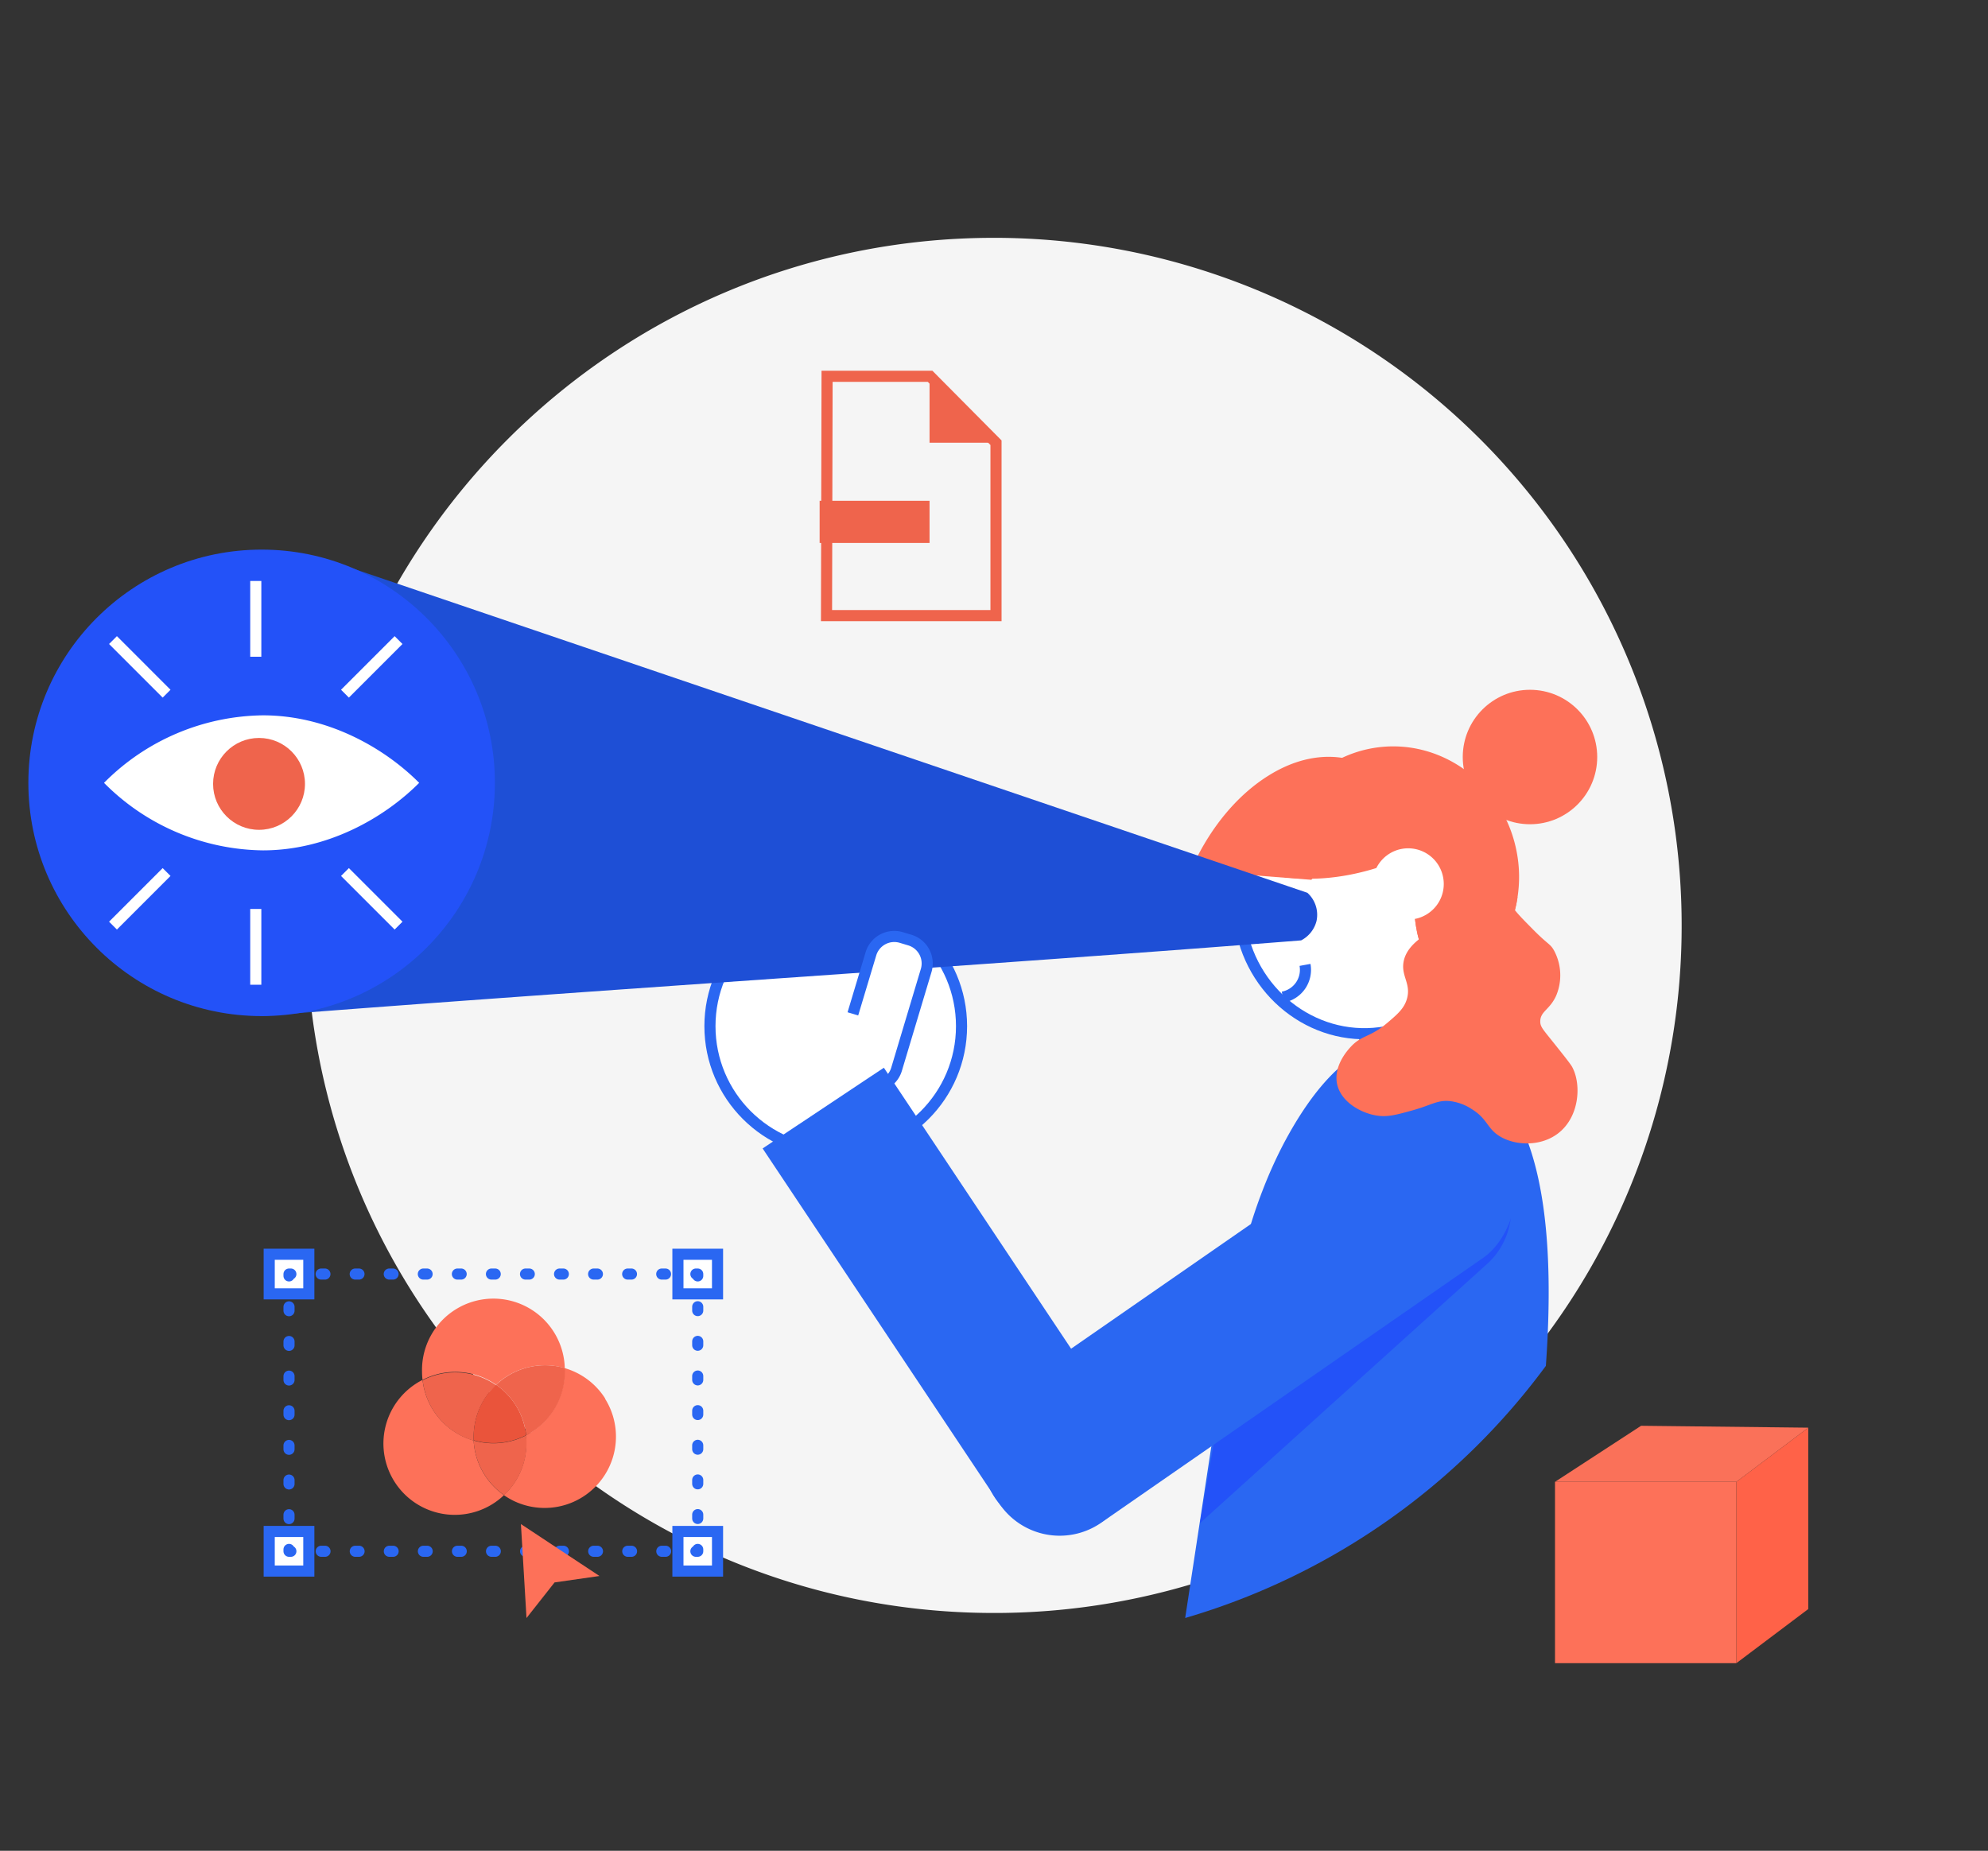 <svg id="Layer_1" data-name="Layer 1" xmlns="http://www.w3.org/2000/svg" viewBox="0 0 537 500"><rect x="0" y="0" width="537" height="500" fill="#333333" stroke="none"/><defs><style>.cls-1{fill:#f5f5f5;}.cls-2{fill:#2a67f2;}.cls-3{fill:#2352f8;}.cls-4,.cls-5,.cls-7{fill:#fff;}.cls-12,.cls-13,.cls-14,.cls-4{stroke:#2a67f2;}.cls-10,.cls-15,.cls-4,.cls-5{stroke-miterlimit:10;}.cls-10,.cls-12,.cls-13,.cls-14,.cls-15,.cls-4{stroke-width:3px;}.cls-5{stroke:#0080ea;stroke-width:4px;}.cls-6{fill:#fd7159;}.cls-8{fill:#1e4fd6;}.cls-9{fill:#ef644c;}.cls-10,.cls-12,.cls-13,.cls-14,.cls-15{fill:none;}.cls-10{stroke:#fff;}.cls-11{fill:#ea543b;}.cls-12,.cls-13,.cls-14{stroke-linecap:round;stroke-linejoin:round;}.cls-13{stroke-dasharray:1.02 8.18;}.cls-14{stroke-dasharray:1.04 8.32;}.cls-15{stroke:#ef644c;}.cls-16{fill:#fa7159;}.cls-17{fill:#ff6248;}</style></defs><path class="cls-1" d="M454.25,250A185.58,185.58,0,0,1,268.49,435.75C165.91,435.75,82.75,352.59,82.75,250S165.91,64.25,268.49,64.25A185.75,185.75,0,0,1,454.25,250Z"/><path class="cls-2" d="M417.57,369a185.9,185.9,0,0,1-97.42,68.11l.07-.52,3.4-22.29L331.43,363,333,353l.36-2.4c.23-1.52.48-3,.77-4.55a135.94,135.94,0,0,1,7-24.66A122.18,122.18,0,0,1,346.72,309c3.86-7.31,8.64-14.61,14.26-19.87.33-.3.65-.6,1-.88,5.94-5.2,12.78-8.08,20.41-6.35a19.81,19.81,0,0,1,9,2.87C401.07,290.24,422.64,298.15,417.57,369Z"/><path class="cls-3" d="M408.22,326.73a19.84,19.84,0,0,1-6.1,14.34l-78,70.43L335.33,347l1.53-8.8,37.68-25.81a19.9,19.9,0,0,1,33.68,14.36Z"/><circle class="cls-4" cx="225.75" cy="277.22" r="33.98"/><rect class="cls-5" x="367.53" y="252.98" width="32.11" height="40.58" rx="16.05" transform="translate(-73.54 159.9) rotate(-21.54)"/><ellipse class="cls-4" cx="368.12" cy="244.48" rx="33.49" ry="34.8" transform="translate(-38.18 70.7) rotate(-10.43)"/><path class="cls-6" d="M409.73,230.35a35.77,35.77,0,0,1,.19,12,34.16,34.16,0,0,1-17.2,24.86,24.93,24.93,0,0,1-5.34-5.16,25.81,25.81,0,0,1-4.71-10.84,34.25,34.25,0,0,1-.5-3.5l-.14,0a9.11,9.11,0,0,1-10.61-7.31c0-.09,0-.19-.05-.29a9.09,9.09,0,0,1,1.06-5.81c-10.5,3.38-20.68,3.92-29.18,2-.19-16.51,11.05-31.14,27.24-34.13C388.68,198.84,406.25,211.45,409.73,230.35Z"/><circle class="cls-5" cx="350.7" cy="247.62" r="1.92"/><path class="cls-6" d="M409.92,242.37a34.16,34.16,0,0,1-17.2,24.86,24.93,24.93,0,0,1-5.34-5.16,25.81,25.81,0,0,1-4.71-10.84,34.25,34.25,0,0,1-.5-3.5c0-.08,0-.16,0-.25Z"/><path class="cls-7" d="M389.83,237.07a9.6,9.6,0,0,1-5.54,10.52,9.15,9.15,0,0,1-2,.64.8.8,0,0,1-.15,0,9.61,9.61,0,0,1-6.59-17.75,9.37,9.37,0,0,1,3.11-1.15A9.61,9.61,0,0,1,389.83,237.07Z"/><circle class="cls-6" cx="413.28" cy="204.51" r="18.16"/><path class="cls-6" d="M354.23,237.68l-32.58-2.54c.54-1.23,1.11-2.42,1.71-3.58,5-9.81,11.86-17.4,19.25-22,6.36-4,13.13-5.76,19.56-4.88a27,27,0,0,1,14,6.61Z"/><path class="cls-4" d="M352.51,260.67a7.48,7.48,0,0,1-6,8.7"/><path class="cls-6" d="M386.25,251.81c-5.16,2.91-6.73,5.82-7.12,8.06-.68,3.83,2.05,5.87.93,9.91-.74,2.65-2.59,4.23-5.27,6.51-4.78,4.07-6.9,3.24-9.92,6.51-.73.79-4.65,5-3.72,9.92,1,5.08,6.69,8.06,10.85,8.67,2.85.43,5.19-.22,9.57-1.43,5.18-1.44,6.73-2.88,10.22-2.48a13.63,13.63,0,0,1,5.76,2.15c3.69,2.26,4.08,4.55,6.35,6.47,3.87,3.27,11.54,4.07,16.75.25,6.05-4.42,6.59-13.45,4-18.15-.43-.76-1.81-2.52-4.59-6-3.17-4-4-4.73-4-6.2-.05-2.81,2.64-3.2,4.34-7.13a14.17,14.17,0,0,0-.62-12.08c-1.05-1.88-1.56-1.53-5.57-5.58s-5.85-5.9-6.82-8.37c-1.5-3.79,0-5.44-.62-10.84a28.5,28.5,0,0,0-3.41-10.54"/><path class="cls-8" d="M353.15,241.19a8,8,0,0,1,2.47,7.62,8.15,8.15,0,0,1-4.16,5.24c-90.56,7.14-190.66,13.33-281.21,20.46L91,152.13Z"/><circle class="cls-3" cx="70.67" cy="211.49" r="63.01"/><path class="cls-7" d="M113.23,211.49c-9.54,9.58-24.88,18.24-42.18,18.24A61.38,61.38,0,0,1,28.1,211.49a61.38,61.38,0,0,1,42.95-18.24C88.35,193.25,103.69,201.91,113.23,211.49Z"/><circle class="cls-9" cx="69.97" cy="211.77" r="12.41"/><line class="cls-10" x1="69.09" y1="156.95" x2="69.09" y2="177.42"/><line class="cls-10" x1="69.09" y1="245.56" x2="69.09" y2="266.03"/><line class="cls-10" x1="30.52" y1="172.92" x2="45" y2="187.4"/><line class="cls-10" x1="93.18" y1="235.58" x2="107.66" y2="250.06"/><line class="cls-10" x1="30.52" y1="250.06" x2="45" y2="235.58"/><line class="cls-10" x1="93.18" y1="187.4" x2="107.66" y2="172.92"/><path class="cls-4" d="M230.38,273.9l4.87-16.21a6.59,6.59,0,0,1,8.21-4.42l2.3.69a6.6,6.6,0,0,1,4.42,8.21l-8,26.69a6.59,6.59,0,0,1-8.21,4.42"/><rect class="cls-2" x="315.83" y="273.8" width="43.26" height="166.95" rx="21.63" transform="translate(438.77 -123.62) rotate(55.26)"/><path class="cls-2" d="M238.75,288.45l63.87,95.86a19.67,19.67,0,0,1-5.47,27.27h0a19.67,19.67,0,0,1-27.27-5.46L206,310.26"/><path class="cls-6" d="M134,374.09a19.22,19.22,0,0,1,18.56-4.5A19.27,19.27,0,0,0,114,370.64c0,.72.06,1.43.13,2.14A19.25,19.25,0,0,1,134,374.09Z"/><path class="cls-6" d="M163.49,377.84a19.3,19.3,0,0,0-11-8.25c0,.35,0,.7,0,1.05a19.25,19.25,0,0,1-10.46,17.13,19.05,19.05,0,0,1-5.92,16.15,20.17,20.17,0,0,0,2.54,1.5,19.27,19.27,0,0,0,24.77-27.58Z"/><path class="cls-9" d="M134,374.09a19.37,19.37,0,0,1,5.31,5.55,19,19,0,0,1,2.83,8.13,19.25,19.25,0,0,0,10.46-17.13c0-.35,0-.7,0-1.05a19.22,19.22,0,0,0-18.56,4.5Z"/><path class="cls-6" d="M127.94,389.15a19,19,0,0,1-3.12-1.2,19.27,19.27,0,0,1-10.68-15.17,19.27,19.27,0,1,0,22,31.14A19.22,19.22,0,0,1,127.94,389.15Z"/><path class="cls-9" d="M124.82,388a19,19,0,0,0,3.12,1.2c0-.35,0-.69,0-1a19.19,19.19,0,0,1,6.05-14,19.25,19.25,0,0,0-19.82-1.31A19.27,19.27,0,0,0,124.82,388Z"/><path class="cls-9" d="M142.23,389.91a19.06,19.06,0,0,0-.13-2.14,19.05,19.05,0,0,1-8.81,2.14,19.32,19.32,0,0,1-5.35-.76,19.22,19.22,0,0,0,8.24,14.77A19.18,19.18,0,0,0,142.23,389.91Z"/><path class="cls-11" d="M134,374.09a19.19,19.19,0,0,0-6.05,14c0,.36,0,.7,0,1a19.32,19.32,0,0,0,5.35.76,19.05,19.05,0,0,0,8.81-2.14,19,19,0,0,0-2.83-8.13A19.37,19.37,0,0,0,134,374.09Z"/><rect class="cls-4" x="72.72" y="338.84" width="10.7" height="10.7"/><rect class="cls-4" x="183.12" y="338.84" width="10.7" height="10.7"/><rect class="cls-4" x="183.12" y="413.73" width="10.7" height="10.7"/><rect class="cls-4" x="72.72" y="413.73" width="10.7" height="10.7"/><polyline class="cls-12" points="188.47 418.58 188.47 419.08 187.97 419.08"/><line class="cls-13" x1="179.79" y1="419.08" x2="82.66" y2="419.08"/><polyline class="cls-12" points="78.57 419.08 78.07 419.08 78.07 418.58"/><line class="cls-14" x1="78.07" y1="410.25" x2="78.07" y2="348.85"/><polyline class="cls-12" points="78.07 344.69 78.07 344.19 78.57 344.19"/><line class="cls-13" x1="86.75" y1="344.19" x2="183.88" y2="344.19"/><polyline class="cls-12" points="187.97 344.19 188.47 344.19 188.47 344.69"/><line class="cls-14" x1="188.47" y1="353.02" x2="188.47" y2="414.41"/><polygon class="cls-6" points="161.93 425.76 149.8 427.5 142.22 437.12 140.71 411.73 140.71 411.73 161.93 425.76"/><polygon class="cls-15" points="269.04 166.31 223.26 166.31 223.41 101.66 251.24 101.66 269.04 119.6 269.04 166.31"/><polygon class="cls-9" points="269.04 119.6 251.09 119.6 251.09 101.66 269.04 119.6 269.04 119.6"/><rect class="cls-9" x="221.4" y="135.29" width="29.69" height="11.39"/><polygon class="cls-16" points="469.03 400.32 420.04 400.32 443.29 385.18 488.46 385.69 469.03 400.32"/><rect class="cls-6" x="420.04" y="400.32" width="48.98" height="48.99"/><polygon class="cls-17" points="488.46 434.68 469.03 449.31 469.03 400.32 488.46 385.69 488.46 434.68"/></svg>